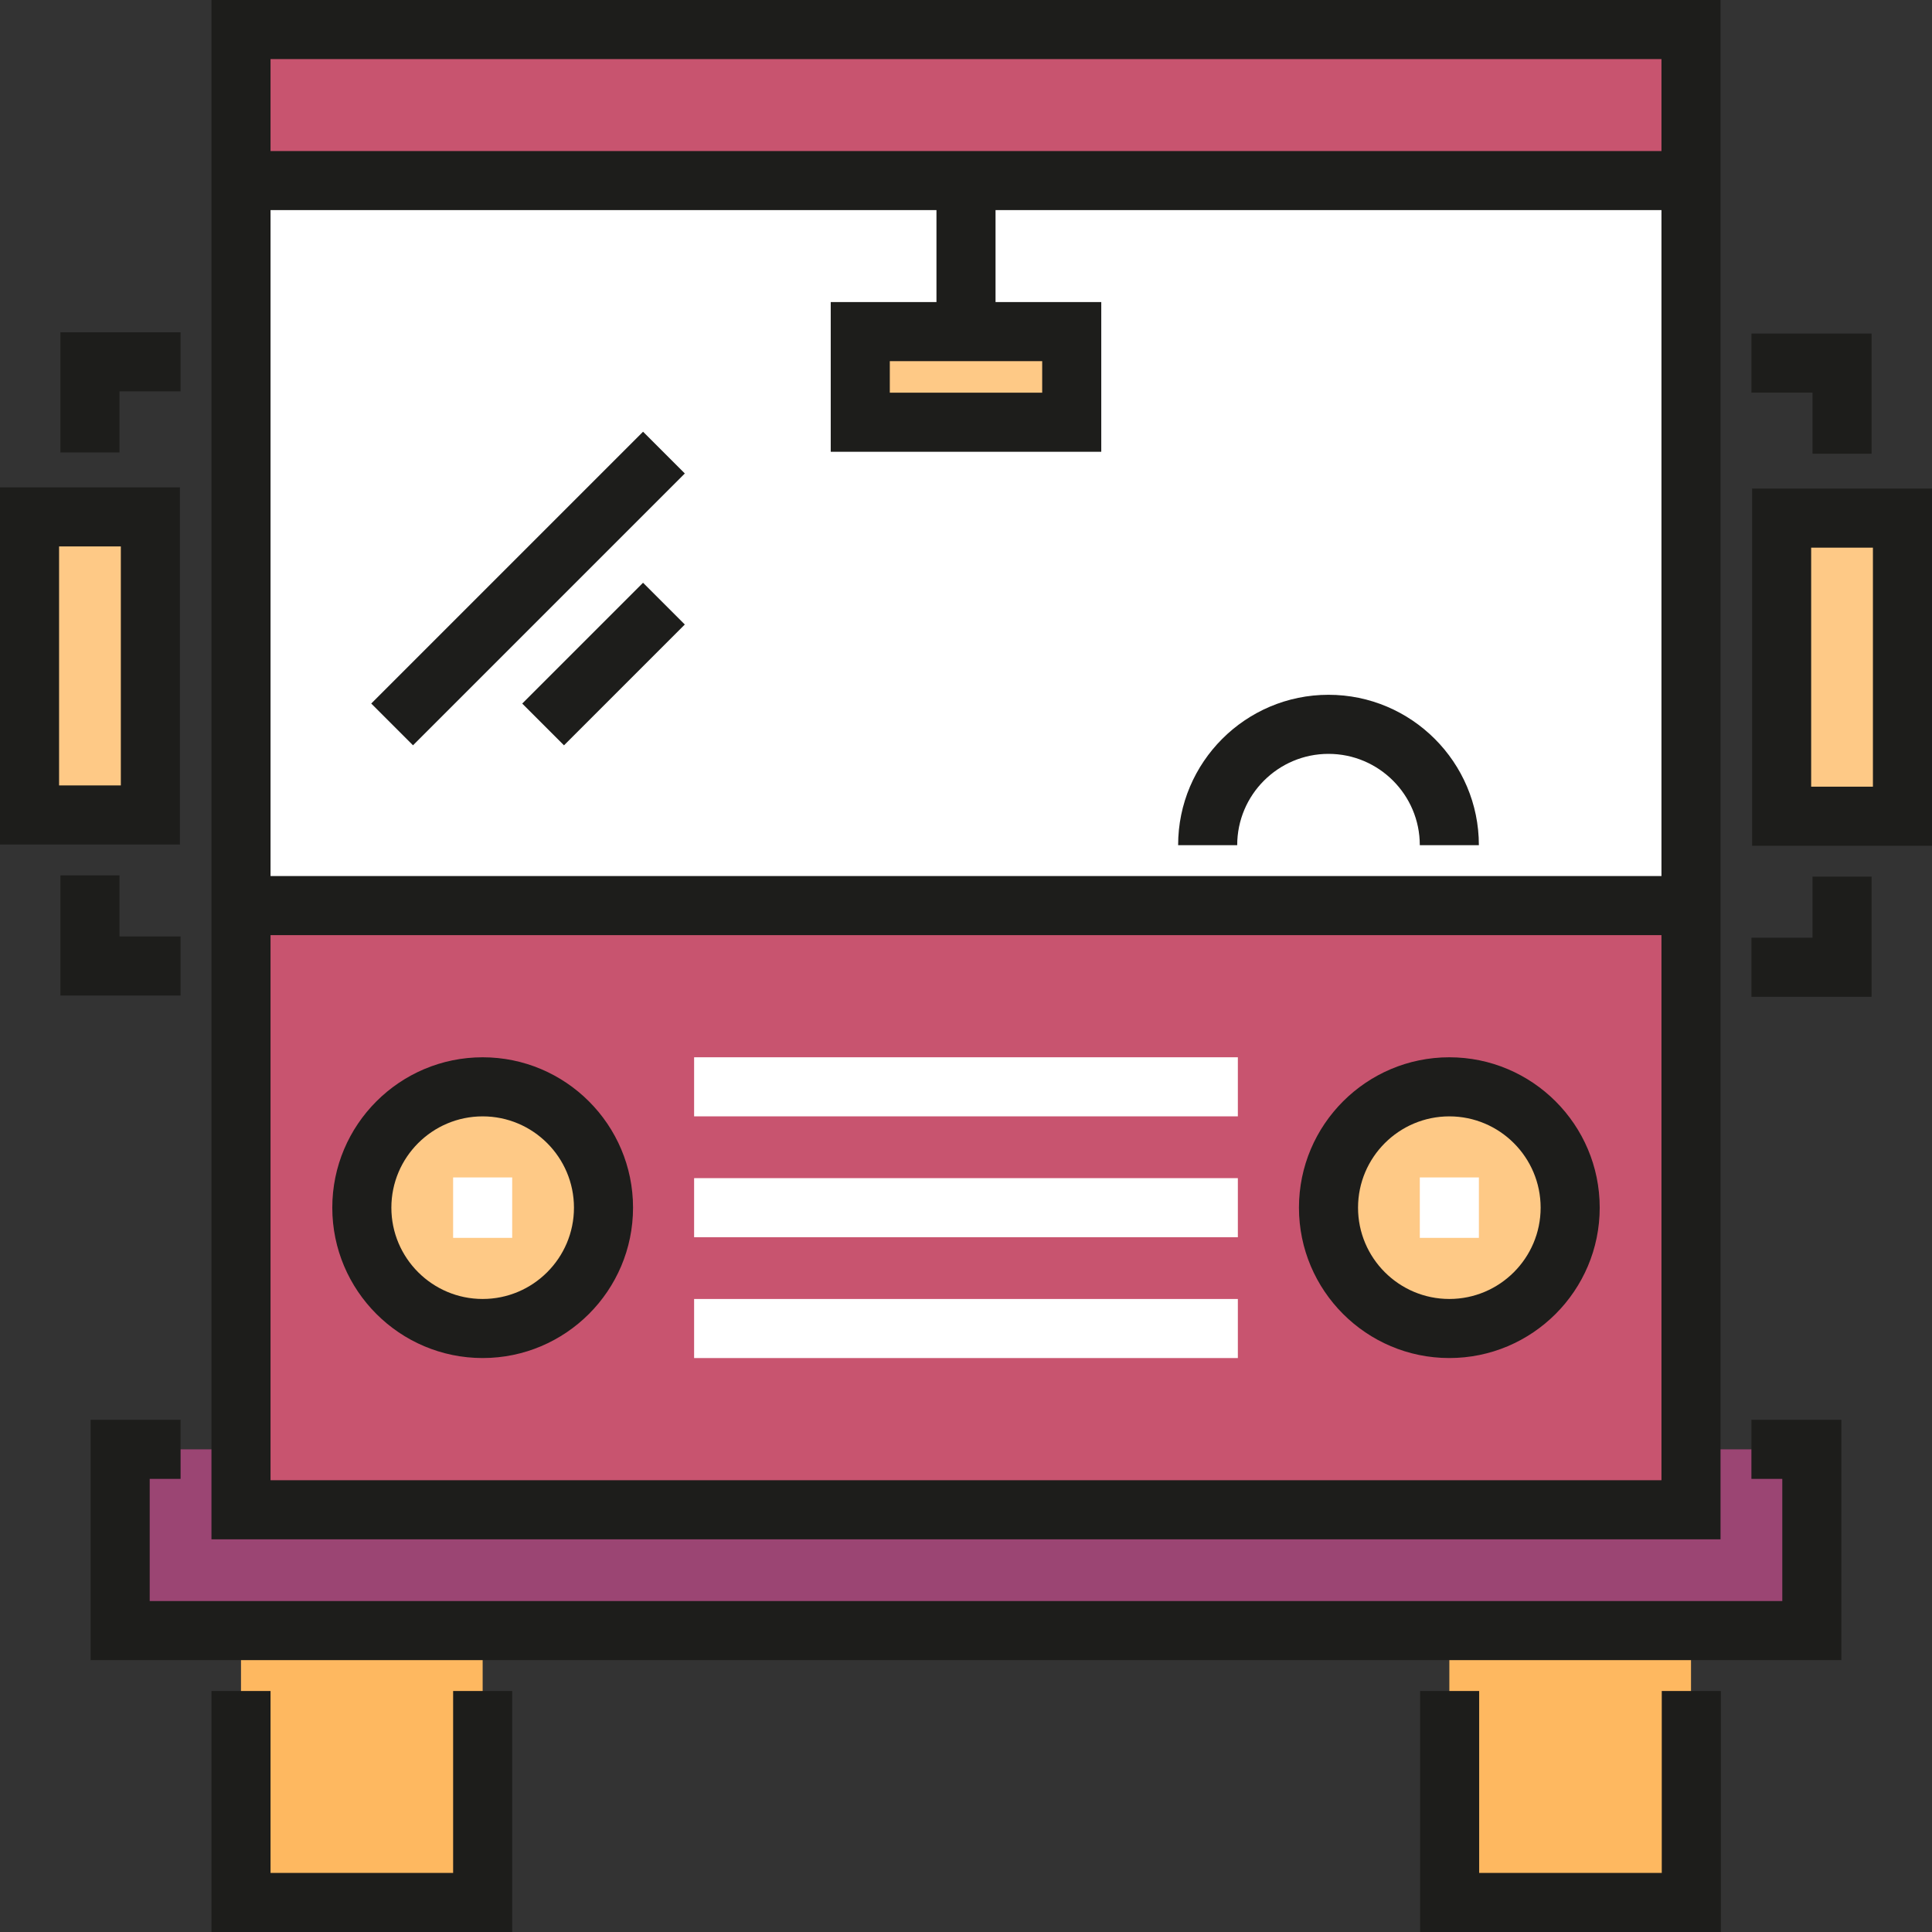 <?xml version="1.0" encoding="iso-8859-1"?>
<!-- Uploaded to: SVG Repo, www.svgrepo.com, Generator: SVG Repo Mixer Tools -->
<svg version="1.1" id="Layer_1" xmlns="http://www.w3.org/2000/svg" xmlns:xlink="http://www.w3.org/1999/xlink" 
	 viewBox="0 0 512 512" xml:space="preserve">
<rect x="0" y="0" width="512" height="512" fill="#333333" stroke="none"/>
<rect x="31.845" y="384.092" style="fill:#9B4573;" width="448.313" height="48.032"/>
<g>
	<rect x="63.866" y="432.125" style="fill:#FEB860;" width="64.043" height="72.049"/>
	<rect x="384.092" y="432.125" style="fill:#FEB860;" width="64.043" height="72.049"/>
</g>
<g>
	<rect x="7.828" y="135.914" style="fill:#FEC986;" width="32.023" height="80.054"/>
	<rect x="472.151" y="135.914" style="fill:#FEC986;" width="32.023" height="80.054"/>
</g>
<rect x="63.866" y="47.856" style="fill:#FFFFFF;" width="384.27" height="192.13"/>
<rect x="223.974" y="87.882" style="fill:#FEC986;" width="64.043" height="24.016"/>
<g>
	<rect x="63.866" y="7.828" style="fill:#C8546F;" width="384.27" height="40.027"/>
	<rect x="63.866" y="239.995" style="fill:#C8546F;" width="384.27" height="160.108"/>
</g>
<g>
	<circle style="fill:#FEC986;" cx="127.909" cy="320.049" r="32.023"/>
	<circle style="fill:#FEC986;" cx="384.092" cy="320.049" r="32.023"/>
</g>
<g>
	<polygon style="fill:#1D1D1B;" points="487.983,439.95 24.017,439.95 24.017,376.261 47.856,376.261 47.856,391.917 
		39.673,391.917 39.673,424.294 472.327,424.294 472.327,391.917 464.144,391.917 464.144,376.261 487.983,376.261 	"/>
	<polygon style="fill:#1D1D1B;" points="135.739,512 56.039,512 56.039,448.132 71.695,448.132 71.695,496.344 120.083,496.344 
		120.083,448.132 135.739,448.132 	"/>
	<polygon style="fill:#1D1D1B;" points="456.039,512 376.339,512 376.339,448.132 391.995,448.132 391.995,496.344 440.384,496.344 
		440.384,448.132 456.039,448.132 	"/>
	<path style="fill:#1D1D1B;" d="M127.911,359.894c-21.974,0-39.851-17.877-39.851-39.851s17.877-39.851,39.851-39.851
		s39.851,17.877,39.851,39.851S149.885,359.894,127.911,359.894z M127.911,295.85c-13.341,0-24.195,10.853-24.195,24.195
		c0,13.342,10.854,24.195,24.195,24.195s24.195-10.853,24.195-24.195C152.106,306.703,141.252,295.85,127.911,295.85z"/>
	<path style="fill:#1D1D1B;" d="M384.089,359.894c-21.974,0-39.851-17.877-39.851-39.851s17.877-39.851,39.851-39.851
		c21.974,0,39.851,17.877,39.851,39.851S406.062,359.894,384.089,359.894z M384.089,295.85c-13.341,0-24.195,10.853-24.195,24.195
		c0,13.342,10.854,24.195,24.195,24.195c13.341,0,24.195-10.853,24.195-24.195C408.284,306.703,397.429,295.85,384.089,295.85z"/>
	<path style="fill:#1D1D1B;" d="M391.917,223.978h-15.656c0-13.341-10.854-24.195-24.195-24.195
		c-13.341,0-24.194,10.853-24.194,24.195h-15.656c0-21.974,17.876-39.851,39.85-39.851
		C374.04,184.127,391.917,202.004,391.917,223.978z"/>
	<path style="fill:#1D1D1B;" d="M56.039,0v407.928H455.96V0H56.039z M71.695,15.656h368.609v24.372H71.695V15.656z M248.172,55.684
		v24.372h-28.02v39.673h71.695V80.055h-28.02V55.684h176.477v176.478H71.695V55.684H248.172z M276.191,95.711v8.361h-40.383v-8.361
		H276.191z M71.695,392.272V247.818h368.609v144.454L71.695,392.272L71.695,392.272z"/>
	<path style="fill:#1D1D1B;" d="M47.679,223.8H0v-94.655h47.679V223.8z M15.656,208.145h16.367v-63.343H15.656V208.145z"/>
	<polygon style="fill:#1D1D1B;" points="31.667,119.906 16.011,119.906 16.011,88.061 47.856,88.061 47.856,103.717 31.667,103.717 
			"/>
	<polygon style="fill:#1D1D1B;" points="47.856,263.827 16.011,263.827 16.011,231.983 31.667,231.983 31.667,248.172 
		47.856,248.172 	"/>
	<path style="fill:#1D1D1B;" d="M512,224.134h-47.679V129.48H512V224.134z M479.977,208.479h16.367v-63.343h-16.367V208.479z"/>
	<polygon style="fill:#1D1D1B;" points="495.988,120.24 480.332,120.24 480.332,104.05 464.144,104.05 464.144,88.394 
		495.988,88.394 	"/>
	<polygon style="fill:#1D1D1B;" points="495.988,264.162 464.144,264.162 464.144,248.507 480.332,248.507 480.332,232.317 
		495.988,232.317 	"/>
</g>
<g>
	<rect x="183.947" y="280.189" style="fill:#FFFFFF;" width="144.097" height="15.656"/>
	<rect x="183.947" y="312.221" style="fill:#FFFFFF;" width="144.097" height="15.656"/>
	<rect x="183.947" y="344.243" style="fill:#FFFFFF;" width="144.097" height="15.656"/>
</g>
<g>
	
		<rect x="132.105" y="104.987" transform="matrix(-0.707 -0.707 0.707 -0.707 128.621 365.137)" style="fill:#1D1D1B;" width="15.656" height="101.888"/>
	
		<rect x="152.113" y="153.298" transform="matrix(-0.707 -0.707 0.707 -0.707 148.626 413.446)" style="fill:#1D1D1B;" width="15.656" height="45.287"/>
</g>
<g>
	<rect x="120.081" y="312.033" style="fill:#FFFFFF;" width="15.656" height="16.012"/>
	<rect x="376.264" y="312.033" style="fill:#FFFFFF;" width="15.656" height="16.012"/>
</g>
</svg>